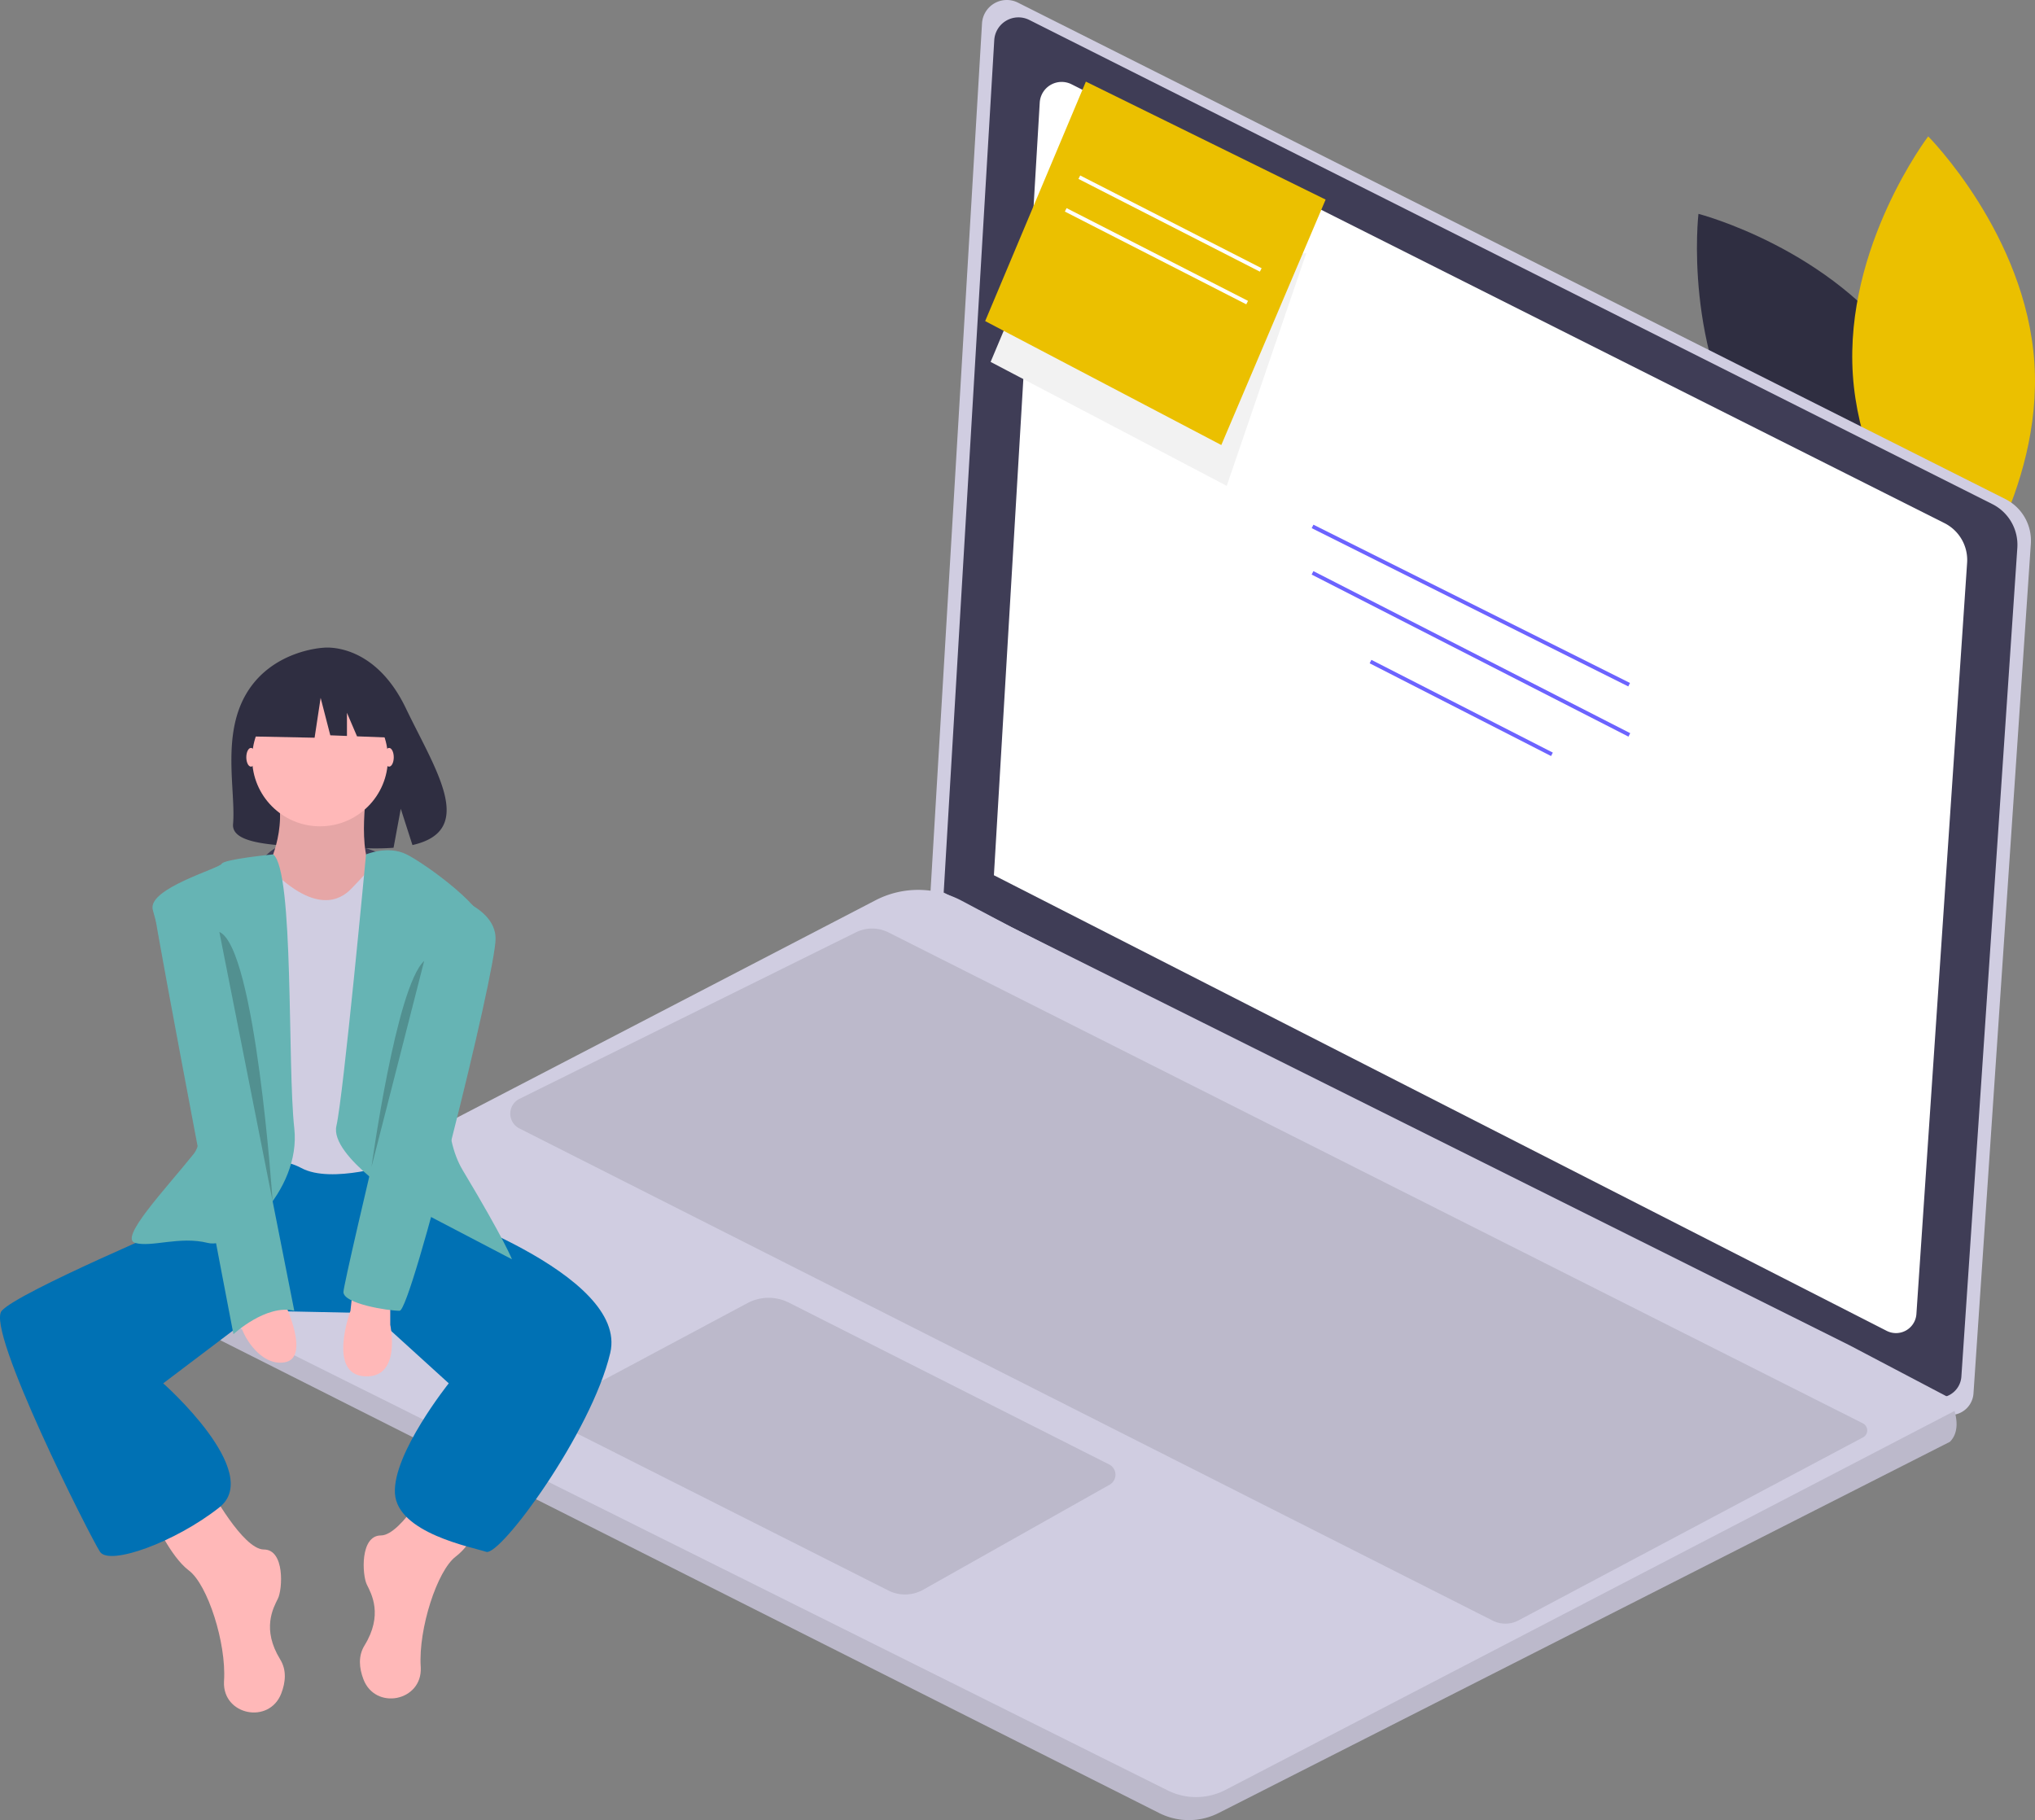 <svg xmlns="http://www.w3.org/2000/svg" width="873.355" height="781.17" viewBox="0 0 873.355 781.17">
  <rect x="0" y="0" width="873.355" height="781.17" fill="#808080" stroke="none"/>
  <g id="Grupo_63" data-name="Grupo 63" transform="translate(0 -0.01)">
    <path id="Caminho_157" data-name="Caminho 157" d="M940.022,254.546c31.208,45.533,24.3,104.519,24.3,104.519s-57.5-14.839-88.713-60.372-24.3-104.519-24.3-104.519S908.814,209.013,940.022,254.546Z" transform="translate(-122.388 -102.38)" fill="#2f2e41"/>
    <path id="Caminho_158" data-name="Caminho 158" d="M907.983,268.022c3.652,55.081,45.57,97.15,45.57,97.15s36-47.234,32.346-102.316-45.57-97.15-45.57-97.15S904.33,212.942,907.983,268.022Z" transform="translate(-112.804 -107.162)" fill="#ebc000"/>
    <path id="Caminho_159" data-name="Caminho 159" d="M606.585,116.725l423.709,213.024A20.036,20.036,0,0,1,1041.284,349l-24.617,364.645a9.927,9.927,0,0,1-14.383,8.191L568.913,500.665l22.249-375.05a10.656,10.656,0,0,1,15.423-8.889Z" transform="translate(-169.712 -115.58)" fill="#d0cde1"/>
    <path id="Caminho_160" data-name="Caminho 160" d="M610.627,123.083l413.3,207.793a19.543,19.543,0,0,1,10.721,18.778L1010.636,705.34a9.683,9.683,0,0,1-14.03,7.99L573.88,497.593l21.7-365.839a10.394,10.394,0,0,1,15.044-8.671Z" transform="translate(-168.878 -114.507)" fill="#3f3d56"/>
    <path id="Caminho_161" data-name="Caminho 161" d="M625.641,146.7l374.645,188.358A17.716,17.716,0,0,1,1010,352.078L988.238,674.5a8.778,8.778,0,0,1-12.718,7.243L592.331,486.181,612,154.559a9.422,9.422,0,0,1,13.638-7.86Z" transform="translate(-165.779 -110.523)" fill="#fff"/>
    <path id="Caminho_162" data-name="Caminho 162" d="M290.8,625.168,715.049,838.825a28.247,28.247,0,0,0,25.445-.033l313.848-159.319c3.68-3.68,3.166-9.134,1.989-13.228a29.458,29.458,0,0,0-2.321-5.719l-42.768-22.495L651.659,458.62l-21.484-11.4a39.78,39.78,0,0,0-36.95-.149L290.667,604.231a11.747,11.747,0,0,0,.133,20.936Z" transform="translate(-217.515 -60.655)" fill="#d0cde1"/>
    <path id="Caminho_163" data-name="Caminho 163" d="M290.8,600.692,715.05,814.349a28.248,28.248,0,0,0,25.445-.033L1054.343,655c3.68-3.68,3.166-9.134,1.989-13.229L743.422,804.412a27.3,27.3,0,0,1-24.76.212L284.468,588.308A11.7,11.7,0,0,0,290.8,600.692Z" transform="translate(-217.515 -36.179)" opacity="0.1"/>
    <path id="Caminho_164" data-name="Caminho 164" d="M668.853,664l-137.394-69.43a19.306,19.306,0,0,0-17.8.2l-79.7,42.581a5.7,5.7,0,0,0,.12,10.12L574.158,718.12a15.868,15.868,0,0,0,14.934-.343l80.02-45.083a4.909,4.909,0,0,0-.259-8.689Z" transform="translate(-192.887 -35.475)" opacity="0.1"/>
    <path id="Caminho_165" data-name="Caminho 165" d="M995.176,675.185,847.329,753.73a12.027,12.027,0,0,1-11.07.111L418.524,542.591a7.1,7.1,0,0,1,.055-12.706l144.378-71.46a15.655,15.655,0,0,1,13.989.05L995.111,669.167a3.389,3.389,0,0,1,.066,6.019Z" transform="translate(-195.627 -58.268)" opacity="0.1"/>
    <rect id="Retângulo_106" data-name="Retângulo 106" width="1.658" height="151.973" transform="matrix(0.447, -0.894, 0.894, 0.447, 562.938, 226.686)" fill="#6c63ff"/>
    <rect id="Retângulo_107" data-name="Retângulo 107" width="1.656" height="152.722" transform="translate(562.914 246.608) rotate(-62.909)" fill="#6c63ff"/>
    <rect id="Retângulo_108" data-name="Retângulo 108" width="1.658" height="87.481" transform="matrix(0.455, -0.89, 0.89, 0.455, 587.807, 284.693)" fill="#6c63ff"/>
    <path id="Caminho_166" data-name="Caminho 166" d="M374.038,430.016s-33.147-14.444-48.717.814S367.007,441.065,374.038,430.016Z" transform="translate(-211.076 -63.806)" fill="#3f3d56"/>
    <path id="Caminho_167" data-name="Caminho 167" d="M318.566,373.321c11.139-18.823,33.177-19.7,33.177-19.7s21.475-2.746,35.251,25.92c12.84,26.719,30.562,52.518,2.853,58.772l-5.005-15.578-3.1,16.738a108.428,108.428,0,0,1-11.856.2c-29.674-.958-57.934.28-57.024-10.368C314.073,415.153,307.848,391.432,318.566,373.321Z" transform="translate(-212.84 -75.611)" fill="#2f2e41"/>
    <path id="Caminho_168" data-name="Caminho 168" d="M307.764,662.62s14.062,26.116,23.1,26.116,8.036,17.076,6.027,21.094-7.031,13.058,1,26.116c2.807,4.561,2.3,9.735.463,14.537-5.161,13.455-25.236,9.379-24.6-5.018q.011-.238.026-.479c1-16.071-7.031-41.183-15.067-47.21s-15.067-22.1-15.067-22.1Z" transform="translate(-217.625 -23.697)" fill="#ffb8b8"/>
    <path id="Caminho_169" data-name="Caminho 169" d="M391.476,657.46s-14.063,26.116-23.1,26.116-8.036,17.076-6.027,21.094,7.031,13.058-1,26.116c-2.807,4.561-2.3,9.735-.463,14.537,5.161,13.455,25.236,9.379,24.6-5.018q-.011-.238-.026-.479c-1-16.071,7.031-41.183,15.067-47.21s15.067-22.1,15.067-22.1Z" transform="translate(-204.908 -24.564)" fill="#ffb8b8"/>
    <path id="Caminho_170" data-name="Caminho 170" d="M402.639,548.967l6.027,13.058s88.393,29.13,80.357,63.281-47.21,87.389-53.237,85.38-38.17-8.036-39.174-25.112,23.1-47.21,23.1-47.21l-33.147-30.134-48.235-1-41.163,31.139s43.192,38.17,24.107,53.236-47.21,25.112-51.228,19.085-49.219-95.424-42.188-103.46,78.349-38.169,78.349-38.169l19.085-27.12,74.33-4.018Z" transform="translate(-227.121 -44.643)" fill="#0071b4"/>
    <path id="Caminho_171" data-name="Caminho 171" d="M368.13,406.568s-5.022,33.147,5.022,37.165-20.089,21.094-20.089,21.094H335.987l-11.049-23.1s10.045-18.08,4.018-35.156S368.13,406.568,368.13,406.568Z" transform="translate(-210.691 -67.98)" fill="#ffb8b8"/>
    <path id="Caminho_172" data-name="Caminho 172" d="M368.13,406.568s-5.022,33.147,5.022,37.165-20.089,21.094-20.089,21.094H335.987l-11.049-23.1s10.045-18.08,4.018-35.156S368.13,406.568,368.13,406.568Z" transform="translate(-210.691 -67.98)" opacity="0.1"/>
    <path id="Caminho_173" data-name="Caminho 173" d="M377.183,429.557s-11.049,12.053-13.058,14.062-11.049,13.058-30.134-3.013-21.094,3.013-21.094,3.013V564.155s16.071-7.031,29.13,0,40.179-2.009,40.179-2.009l5.022-124.554Z" transform="translate(-212.714 -62.844)" fill="#d0cde1"/>
    <path id="Caminho_174" data-name="Caminho 174" d="M363.476,429.814s9.387-4.018,17.423,0,36.161,24.107,34.152,33.147-28.125,72.322-10.045,102.456S426.1,603.586,426.1,603.586l-44.2-23.1s-34.152-21.094-31.138-34.152S363.476,429.814,363.476,429.814Z" transform="translate(-206.385 -63.101)" fill="#66b4b4"/>
    <path id="Caminho_175" data-name="Caminho 175" d="M336.237,429.557s-21.082,2.009-22.086,4.018-31.641,10.547-29.632,19.587,29.632,89.9,17.578,104.967-32.143,36.161-25.112,38.17,19.085-3.014,31.138,0,40.179-22.1,37.165-49.219S345.266,436.588,336.237,429.557Z" transform="translate(-218.99 -62.844)" fill="#66b4b4"/>
    <path id="Caminho_176" data-name="Caminho 176" d="M373.42,594.541v10.045s5.022,23.1-11.049,22.1-6.027-28.125-6.027-28.125l1-9.04Z" transform="translate(-205.937 -35.976)" fill="#ffb8b8"/>
    <path id="Caminho_177" data-name="Caminho 177" d="M334.563,594.679s11.049,23.1,0,25.112-19.085-13.058-19.085-17.076S334.563,594.679,334.563,594.679Z" transform="translate(-212.28 -35.109)" fill="#ffb8b8"/>
    <ellipse id="Elipse_22" data-name="Elipse 22" cx="2.009" cy="4.018" rx="2.009" ry="4.018" transform="translate(105.708 321.009)" fill="#ffb8b8"/>
    <ellipse id="Elipse_23" data-name="Elipse 23" cx="2.009" cy="4.018" rx="2.009" ry="4.018" transform="translate(164.972 321.009)" fill="#ffb8b8"/>
    <path id="Caminho_178" data-name="Caminho 178" d="M307.768,440.737s-25.112,0-24.107,10.045S317.813,633.6,317.813,633.6s14.063-13.058,26.116-10.045Z" transform="translate(-217.629 -60.966)" fill="#66b4b4"/>
    <path id="Caminho_179" data-name="Caminho 179" d="M393.5,443.317s25.112,5.022,25.112,20.089-36.161,159.71-41.183,159.71-24.107-3.013-24.107-8.036S393.5,443.317,393.5,443.317Z" transform="translate(-205.925 -60.533)" fill="#66b4b4"/>
    <path id="Caminho_180" data-name="Caminho 180" d="M386.238,468.687l-22.6,88.384S374.185,479.736,386.238,468.687Z" transform="translate(-204.191 -56.271)" opacity="0.2"/>
    <path id="Caminho_181" data-name="Caminho 181" d="M307.723,458.054,330.58,573.612S323.274,464.72,307.723,458.054Z" transform="translate(-213.583 -58.058)" opacity="0.2"/>
    <circle id="Elipse_24" data-name="Elipse 24" cx="29.13" cy="29.13" r="29.13" transform="translate(108.22 296.4)" fill="#ffb8b8"/>
    <path id="Caminho_182" data-name="Caminho 182" d="M94.887,254.984l21.773-11.4,30.067,4.665,6.221,27.475-15.485-.595-4.326-10.095v9.928l-7.146-.274-4.147-16.071-2.592,17.107-25.4-.517Z" transform="translate(15.764 40.911)" fill="#2f2e41"/>
    <path id="Caminho_183" data-name="Caminho 183" d="M376.007,111.163,364,139.719l101.342,53.2L499.484,93" transform="translate(61.14 15.619)" fill="#f2f2f2"/>
    <path id="Caminho_184" data-name="Caminho 184" d="M463.342,185.976,508.111,80.634,405.215,30,362,132.781Z" transform="translate(60.804 5.037)" fill="#ebc000"/>
    <rect id="Retângulo_109" data-name="Retângulo 109" width="1.658" height="87.481" transform="matrix(0.455, -0.89, 0.89, 0.455, 462.834, 76.795)" fill="#fff"/>
    <rect id="Retângulo_110" data-name="Retângulo 110" width="1.658" height="87.481" transform="matrix(0.455, -0.89, 0.89, 0.455, 456.994, 90.811)" fill="#fff"/>
  </g>
</svg>
